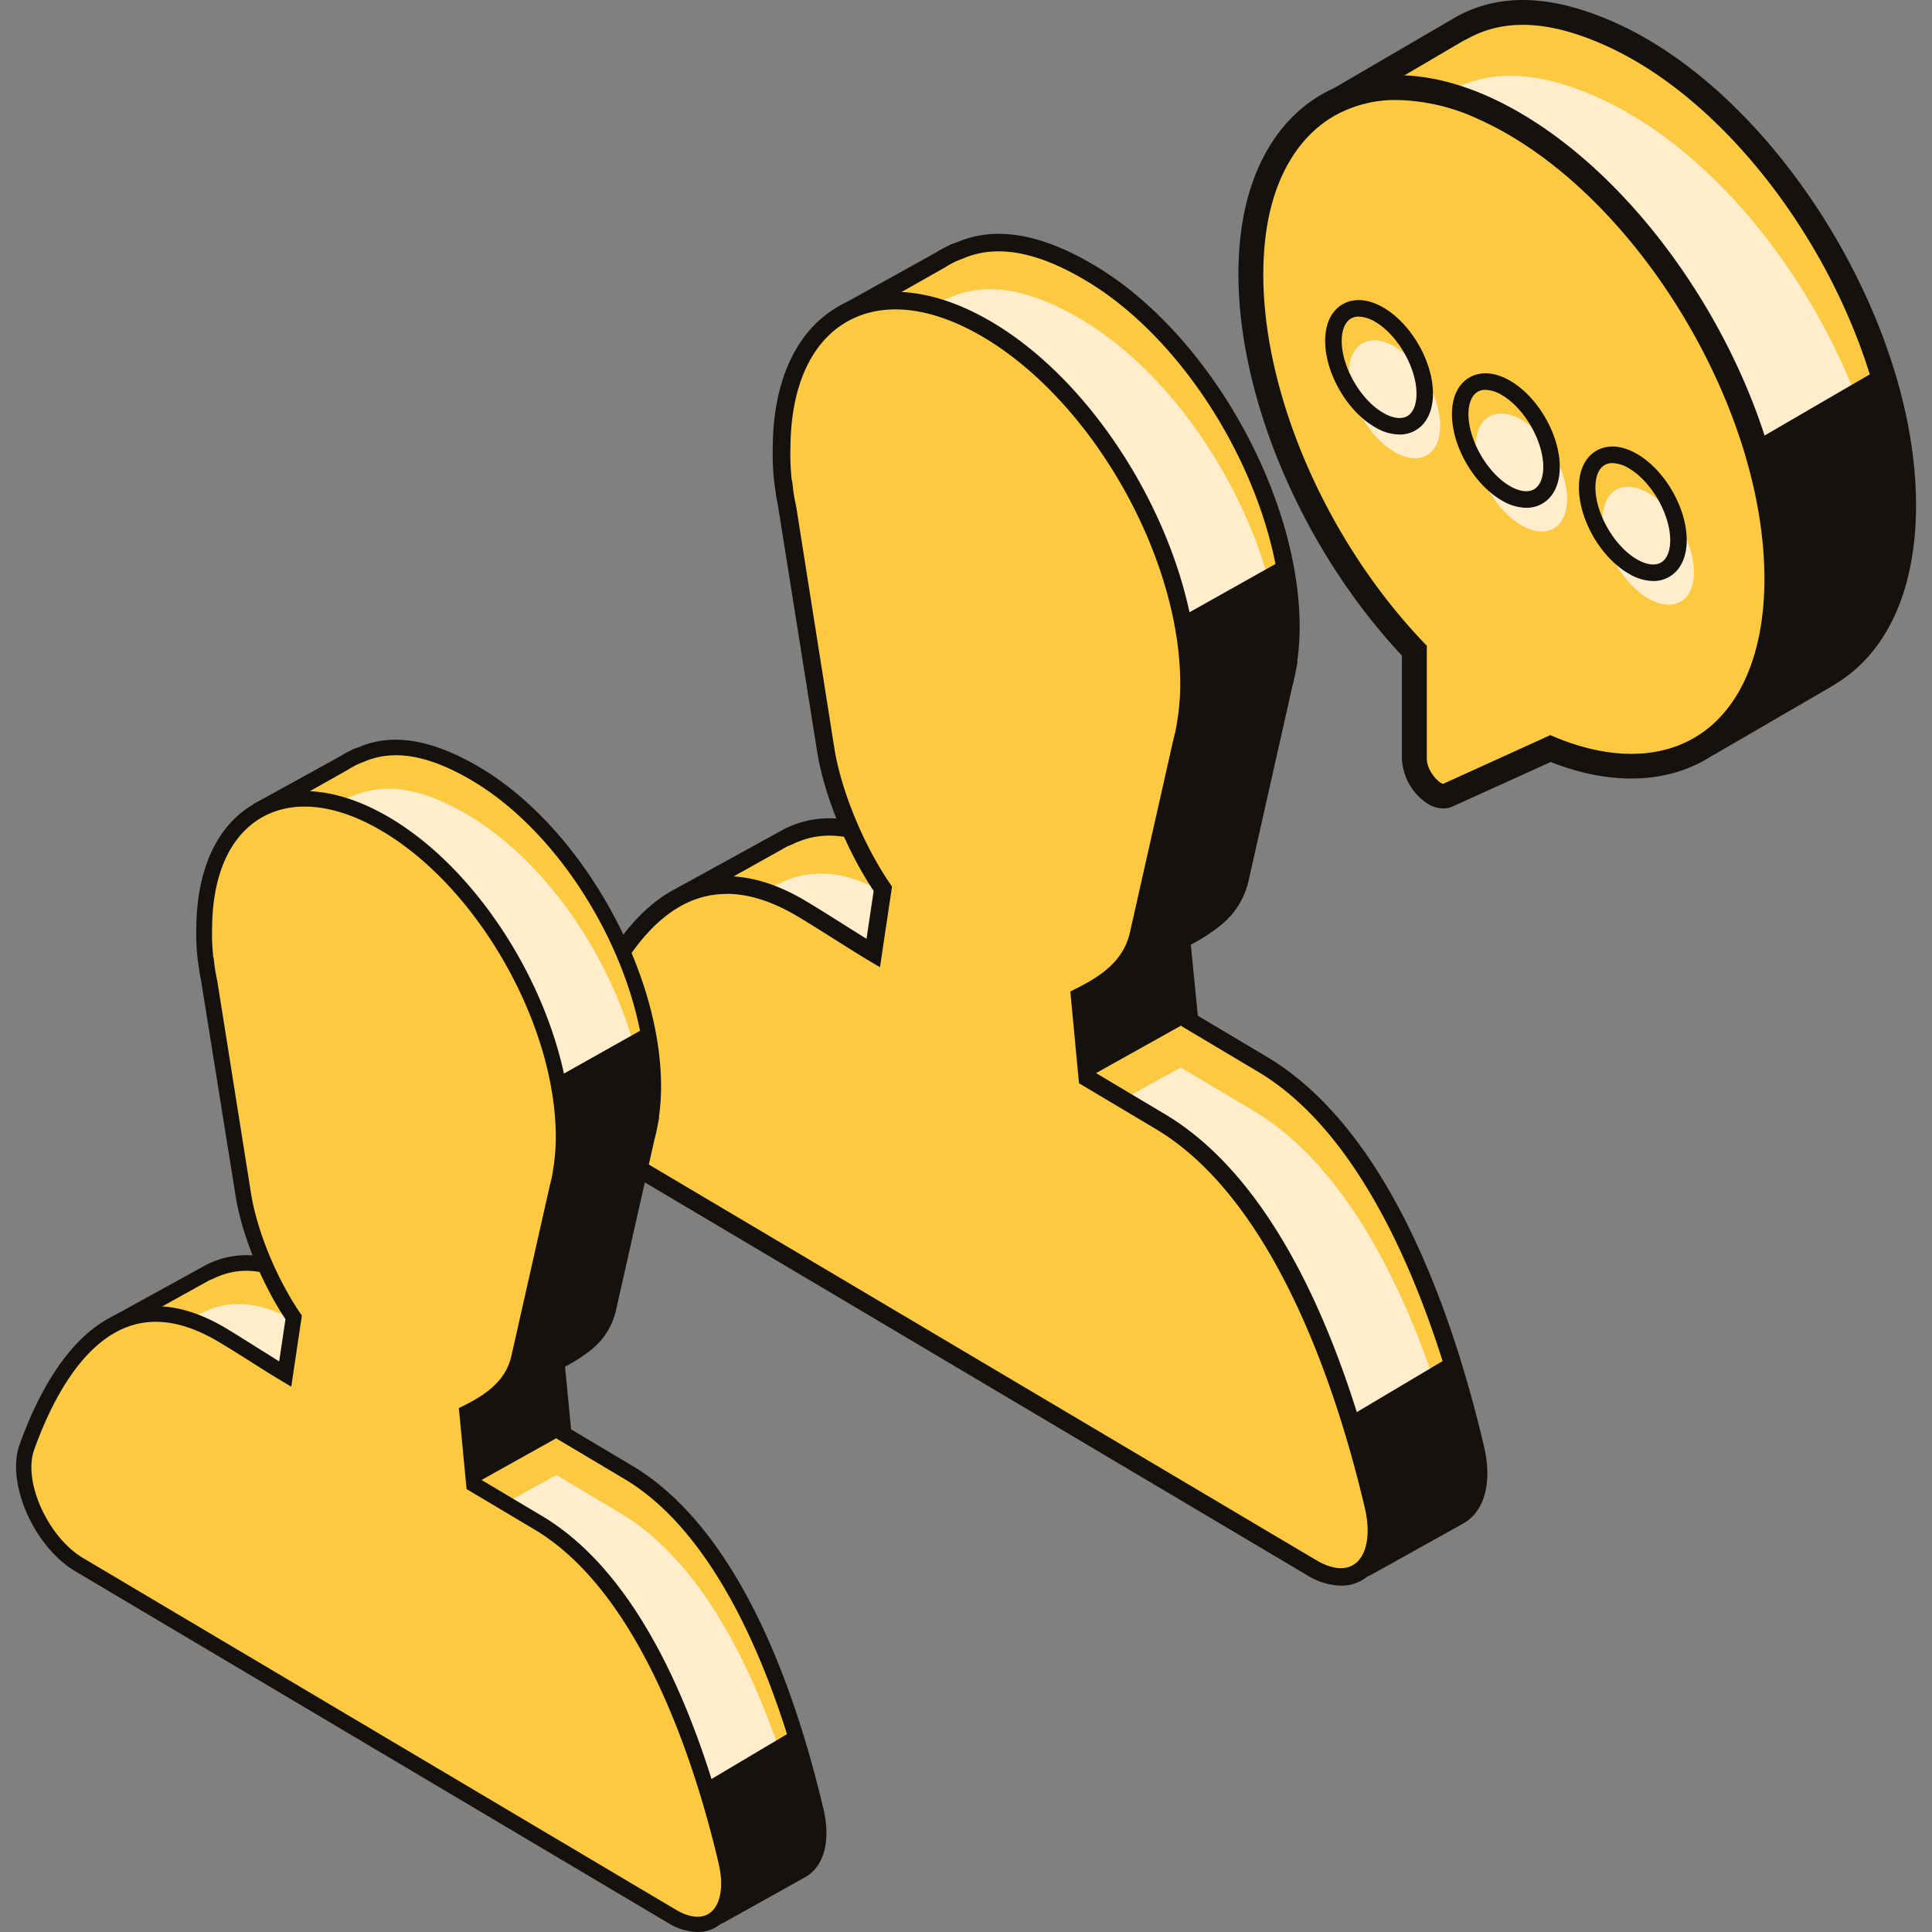 <svg id="Livello_1" data-name="Livello 1" xmlns="http://www.w3.org/2000/svg" viewBox="0 0 500 500"><rect x="0" y="0" width="500" height="500" fill="#808080" stroke="none"/><defs><style>.cls-1{fill:#fcc940;}.cls-2{fill:#ffedcc;}.cls-3{fill:#15110e;}</style></defs><title>leveMetodo</title><path class="cls-1" d="M381.84,375c-7.45-31.72-23.69-80.83-55.26-99.55-6.05-3.59-14.15-8.44-18.77-11.18l-2-21.06a54.45,54.45,0,0,0,5.36-3l.22-.13.68-.49c4.41-2.94,7.75-6.52,9-12.79l2.51-11,8.65-38.56c.32-1.2.61-2.42.84-3.71l.22-1-.06,0a62.38,62.38,0,0,0,.84-9.29c.39-33.83-22.88-75.26-52-92.52-13.33-7.9-24.27-9.78-33.66-5.8l-1.31.43-.71.39a24.91,24.91,0,0,0-3.16,1.75L218.64,81l-1.33,2.72,12,9a61.39,61.39,0,0,0-.63,7.91,64.82,64.82,0,0,0,.33,9l.18.78.24,2.07c.23,1.84.49,2.85.84,4.71L240,178.65h0c1.6,10.93,7.42,25.71,14.88,36.64l-2.49,16.65c-4.59-2.72-12.81-8.11-18.78-11.66-12.34-7.31-21.39-7.76-29.65-3.73l-1.11.46L200,218.6l-.08.05-21.53,12,4.83,7.78a112.7,112.7,0,0,0-6.56,14.87c-3.72,10.33,4,27.87,15.33,34.56l85.25,50.56,3.7,2.19,65.88,39.07c.86,7.9,2.23,18.53,3,24.09a2.57,2.57,0,0,0,3.8,1.89l24-13.36h0C381.86,389.88,383.85,383.55,381.84,375Z"/><path class="cls-2" d="M379.6,387c-7.45-31.73-23.68-80.84-55.26-99.56-6-3.59-14.14-8.44-18.77-11.18L252.78,305.4l-4.34-32.49,24.44-15.37,29-6,1.64-8.53c4.41-2.93,5.13-6.36,6.42-12.63l11.46-2.58L330,189.2c.31-1.21.6-2.43.83-3.72l.22-1-.06,0a62.63,62.63,0,0,0,.84-9.29c.39-33.84-22.88-75.26-52-92.53-13.33-7.9-24.27-9.77-33.66-5.79l-1.31.43-.71.39A23.66,23.66,0,0,0,241,79.42L216.4,93l-1.33,2.71,12,9a65.18,65.18,0,0,0-.63,7.91,68.09,68.09,0,0,0,.33,9l.18.78.24,2.07c.23,1.84.49,2.86.84,4.71l9.76,61.47h0c1.6,10.93,7.43,25.71,14.88,36.64L250.17,244c-4.58-2.72-12.81-8.11-18.78-11.65-12.33-7.32-21.39-7.76-29.65-3.73l-1.11.45-2.86,1.6-.08,0-21.52,12,4.83,7.78a112,112,0,0,0-6.56,14.87c-3.73,10.33,4,27.87,15.32,34.57L275,350.43l3.7,2.2,65.88,39.06c.87,7.9,2-.29,2.7,5.27a2.57,2.57,0,0,0,3.8,1.89l17.51-1.26.74-8.06C373.62,387.13,381.62,395.59,379.6,387Z"/><path class="cls-3" d="M352.33,408.23a4.91,4.91,0,0,1-2.18-.51,4.83,4.83,0,0,1-2.61-3.68c-.69-5.3-2-15.23-2.85-23L190.84,289.79c-12.13-7.19-20.36-26-16.3-37.28a116.33,116.33,0,0,1,6.08-14l-5.4-8.7,27.89-15.34c9.37-4.57,19.48-3.36,31.68,3.87,3.2,1.9,7.06,4.34,10.66,6.61,1.85,1.17,3.63,2.3,5.23,3.28l1.84-12.39C245.33,205,239.43,190.31,237.77,179l-10-62.78c-.23-1.13-.41-2.07-.59-3.44l-.38-2.62a68.32,68.32,0,0,1-.39-9.53,65.52,65.52,0,0,1,.48-6.87l-12.43-9.37,2.47-5L242.15,65.4a25.6,25.6,0,0,1,3.31-1.81l.56-.32,1.71-.6c9.88-4.21,21.57-2.27,35.52,6,29.68,17.6,53.49,60,53.09,94.5a64.1,64.1,0,0,1-.63,8.09l.09.06-.5,2.62c-.24,1.26-.53,2.55-.87,3.81l-11.14,49.47c-1.59,7.72-6.18,11.63-10,14.18l-.59.43c-1.63,1.06-3.11,1.91-4.52,2.66L310,262.87l17.78,10.58c31.29,18.57,47.89,65.17,56.31,101,2.14,9.16.1,16.75-5.36,19.81l-24,13.37A4.87,4.87,0,0,1,352.33,408.23ZM181.58,231.45l4.27,6.88-.62,1.15a111.14,111.14,0,0,0-6.43,14.57c-3.36,9.34,4,25.71,14.35,31.84L349,378.29l.12,1.12c.86,7.88,2.23,18.5,3,24l24.44-13.15c3.56-2,4.8-7.82,3.15-14.82h0c-6.72-28.63-22.7-79.44-54.21-98.12l-19.76-11.77-2.29-23.75,1.39-.7a50.83,50.83,0,0,0,5.14-2.91l.8-.55c4.8-3.2,7.14-6.49,8.16-11.42L330,176.67c.32-1.23.6-2.4.82-3.63l.15-1a60,60,0,0,0,.81-8.95c.39-33.07-22.44-73.69-50.88-90.55-12.61-7.48-23-9.34-31.62-5.66l-1.8.72a23.81,23.81,0,0,0-3,1.66L220.17,83l11.55,8.71L231.54,93a61.44,61.44,0,0,0-.6,7.63,63.3,63.3,0,0,0,.31,8.7l.13.51.29,2.33c.16,1.22.33,2.08.53,3.11l.28,1.44,9.77,61.53c1.61,11,7.45,25.35,14.52,35.72l.5.74-3.12,20.86-2.89-1.72c-2.15-1.28-5.1-3.14-8.23-5.12-3.57-2.25-7.38-4.65-10.56-6.54-10.91-6.47-19.4-7.59-27.5-3.64l-1.24.51Z"/><path class="cls-1" d="M355.42,389.71C348,358,331.74,308.88,300.16,290.16c-6.05-3.59-14.15-8.44-18.77-11.18l-2-21.06c6.16-3.08,13.47-7.55,15.3-16.45l2.51-11,8.65-38.56c.32-1.2.61-2.42.84-3.71l.22-1-.06,0a62.38,62.38,0,0,0,.84-9.29c.39-33.83-22.88-75.26-52-92.52s-53-3.82-53.42,30a66.42,66.42,0,0,0,.33,9l.18.78.24,2.07c.23,1.84.49,2.85.84,4.71l9.75,61.47h0c1.6,10.93,7.42,25.71,14.88,36.64L226,246.69c-4.58-2.72-12.81-8.11-18.78-11.66-31.66-18.77-48.85,10.51-57,33-3.72,10.33,4,27.87,15.33,34.56l85.25,50.56,3.7,2.19,85,50.39C350.78,412.42,358.84,404.28,355.42,389.71Z"/><path class="cls-3" d="M347,410.36a17.32,17.32,0,0,1-8.69-2.68L164.42,304.54c-12.13-7.2-20.36-26-16.3-37.28,5.28-14.63,14.82-33.25,30.34-38.83,9.13-3.27,19.19-1.71,29.91,4.65,3.18,1.89,7,4.3,10.58,6.56l5.3,3.33,1.85-12.39c-7.2-10.83-13.09-25.52-14.75-36.85l-10-62.8c-.23-1.13-.42-2.06-.59-3.43l-.38-2.61a69.9,69.9,0,0,1-.39-9.53c.21-17.21,6.28-30,17.1-36.12s24.94-4.6,39.75,4.18c29.68,17.61,53.49,60,53.09,94.5a63.11,63.11,0,0,1-.62,8l.11.07-.54,2.68c-.22,1.24-.52,2.53-.85,3.79L296.86,242c-1.83,8.93-8.48,13.79-15.1,17.27l1.78,18.38,17.78,10.59c31.3,18.55,47.89,65.16,56.31,101h0c2,8.56.4,15.73-4.29,19.17A10.45,10.45,0,0,1,347,410.36Zm-159-179a23.66,23.66,0,0,0-8,1.38c-13.87,5-22.67,22.38-27.61,36.1-3.37,9.34,4,25.71,14.35,31.84L340.66,403.78c4,2.38,7.56,2.71,10,.93,3.13-2.3,4.11-7.85,2.55-14.48-6.72-28.63-22.7-79.44-54.21-98.12l-19.76-11.77L277,256.59l1.4-.7c6.38-3.18,12.51-7.19,14.09-14.88l11.17-49.59c.32-1.22.6-2.39.82-3.62l.15-1a60,60,0,0,0,.81-8.95c.38-33.06-22.43-73.68-50.88-90.55-13.34-7.91-25.83-9.39-35.21-4.13s-14.6,16.7-14.78,32.22a63.39,63.39,0,0,0,.31,8.71l.14.51.28,2.33c.15,1.22.33,2.06.53,3.08l.29,1.47L215.83,193c1.62,11,7.45,25.35,14.52,35.72l.5.74-3.11,20.85-2.9-1.71c-2.17-1.29-5.14-3.17-8.31-5.16-3.54-2.24-7.32-4.63-10.48-6.5C199.69,233.21,193.66,231.32,188,231.32Z"/><polygon class="cls-3" points="334.33 167.62 332.32 144.7 305.87 159.56 308.89 175.43 297.07 232.67 296.3 233.11 293.28 245.45 283.45 256.29 279.36 257.92 281.39 278.98 307.81 264.23 305.78 243.17 317.71 236.39 321.74 222.53 323.15 217.71 334.33 167.62"/><polygon class="cls-3" points="349.19 366.61 374.63 351.49 381.43 370.38 382.44 382.22 380.35 391.29 353.59 405.64 356.21 394.56 350.96 371.14 349.19 366.61"/><path class="cls-1" d="M211.23,468.78c-6.57-28-20.89-71.29-48.73-87.81-5.34-3.16-12.48-7.44-16.56-9.86l-1.79-18.57a46.75,46.75,0,0,0,4.73-2.69l.19-.1.6-.44c3.89-2.59,6.84-5.75,8-11.28l2.22-9.7,7.63-34c.28-1.06.53-2.14.74-3.27l.19-.87,0,0a55,55,0,0,0,.74-8.19c.35-29.85-20.18-66.38-45.85-81.6-11.76-7-21.41-8.63-29.69-5.12l-1.16.38-.63.35A21.49,21.49,0,0,0,89,197.5l-21.71,12-1.17,2.39,10.57,8a56.6,56.6,0,0,0-.55,7,58.85,58.85,0,0,0,.29,7.92l.16.69.21,1.82c.21,1.62.43,2.52.74,4.16l8.61,54.21h0c1.41,9.64,6.55,22.68,13.12,32.32l-2.19,14.68c-4-2.4-11.3-7.15-16.57-10.28-10.88-6.45-18.86-6.84-26.15-3.28l-1,.4-2.53,1.4-.07,0-19,10.57,4.26,6.86a100.71,100.71,0,0,0-5.79,13.12C27,370.57,33.84,386,43.8,391.94L119,436.53l3.26,1.94,58.1,34.45c.77,7,2,16.35,2.62,21.25a2.25,2.25,0,0,0,3.35,1.66l21.16-11.78h0C211.25,481.94,213,476.36,211.23,468.78Z"/><path class="cls-2" d="M209.26,479.39c-6.57-28-20.89-71.29-48.74-87.81-5.33-3.16-12.47-7.43-16.55-9.85L97.4,407.43l-3.82-28.66,21.55-13.55,25.55-5.33,1.44-7.52c3.89-2.59,4.53-5.62,5.67-11.14l10.1-2.28,7.63-34c.28-1.06.53-2.15.74-3.28l.19-.86-.06,0a53.6,53.6,0,0,0,.74-8.19c.35-29.84-20.18-66.38-45.85-81.6-11.75-7-21.4-8.63-29.68-5.12l-1.16.38-.63.35A24.19,24.19,0,0,0,87,208.11l-21.71,12-1.17,2.39,10.57,8a56.28,56.28,0,0,0-.55,7,58.85,58.85,0,0,0,.29,7.92l.16.69.21,1.83c.2,1.62.43,2.51.74,4.15l8.6,54.21h0c1.41,9.64,6.55,22.67,13.12,32.31l-2.19,14.68c-4-2.39-11.3-7.15-16.57-10.27-10.88-6.46-18.86-6.85-26.15-3.29l-1,.4-2.53,1.4-.07,0-19,10.57L34.09,359a98.6,98.6,0,0,0-5.78,13.11c-3.29,9.11,3.56,24.58,13.52,30.48L117,447.14l3.27,1.94,58.1,34.45c.77,7,1.74-.25,2.39,4.65a2.25,2.25,0,0,0,3.35,1.66l15.44-1.11.65-7.11C204,479.51,211,487,209.26,479.39Z"/><path class="cls-3" d="M185.2,498.12a4.29,4.29,0,0,1-1.91-.45,4.23,4.23,0,0,1-2.3-3.24c-.62-4.68-1.75-13.44-2.52-20.3L42.78,393.66c-10.7-6.35-18-22.94-14.38-32.88a103.35,103.35,0,0,1,5.36-12.36L29,340.75l24.6-13.53c8.26-4,17.18-3,27.94,3.41,2.82,1.68,6.22,3.83,9.4,5.83,1.63,1,3.21,2,4.61,2.9l1.63-10.94c-6.35-9.54-11.55-22.5-13-32.5l-8.83-55.36c-.2-1-.37-1.83-.52-3l-.34-2.31a60.69,60.69,0,0,1-.34-8.4,57.22,57.22,0,0,1,.42-6.06l-11-8.27L65.77,208,88,195.75a22.77,22.77,0,0,1,2.92-1.6l.49-.28,1.51-.53c8.72-3.71,19-2,31.33,5.3,26.18,15.52,47.18,52.91,46.83,83.34a56.24,56.24,0,0,1-.56,7.14l.08.05-.45,2.31c-.2,1.11-.46,2.25-.76,3.36l-9.83,43.63c-1.4,6.81-5.44,10.26-8.81,12.5l-.52.39c-1.44.93-2.75,1.68-4,2.34l1.57,16.21,15.68,9.34c27.6,16.37,42.24,57.47,49.66,89.07,1.9,8.08.09,14.77-4.72,17.47L187.3,497.58A4.32,4.32,0,0,1,185.2,498.12ZM34.61,342.2l3.76,6.07-.54,1a97,97,0,0,0-5.67,12.85c-3,8.24,3.54,22.67,12.66,28.08l137.41,81.49.11,1c.76,6.95,2,16.32,2.61,21.21l21.56-11.61c3.13-1.76,4.23-6.89,2.78-13.06h0c-5.93-25.25-20-70.07-47.81-86.55l-17.43-10.37-2-20.95,1.22-.62a41.83,41.83,0,0,0,4.53-2.57l.71-.48c4.24-2.83,6.3-5.73,7.2-10.08l9.85-43.73c.29-1.09.53-2.12.72-3.2l.13-.86a52.09,52.09,0,0,0,.72-7.89c.34-29.17-19.79-65-44.87-79.86-11.13-6.6-20.25-8.24-27.89-5l-1.59.63a22.07,22.07,0,0,0-2.67,1.47l-21.45,12.1L78.83,219l-.16,1.16a62.78,62.78,0,0,0-.25,14.41l.12.45.25,2.05c.14,1.08.29,1.84.47,2.75l.24,1.27,8.62,54.27c1.42,9.71,6.57,22.36,12.8,31.5l.45.65-2.75,18.4-2.56-1.52c-1.89-1.13-4.49-2.76-7.26-4.51-3.14-2-6.51-4.1-9.31-5.77-9.62-5.7-17.11-6.69-24.25-3.21l-1.09.45Z"/><path class="cls-1" d="M187.93,481.79c-6.57-28-20.89-71.29-48.73-87.81-5.34-3.16-12.48-7.44-16.56-9.86l-1.79-18.57c5.43-2.72,11.88-6.66,13.49-14.51l2.22-9.7,7.63-34c.28-1.06.53-2.14.74-3.27l.19-.87-.05,0a56.38,56.38,0,0,0,.74-8.19c.35-29.85-20.18-66.38-45.86-81.6S53.19,210,52.84,239.84a58.85,58.85,0,0,0,.29,7.92l.16.69.21,1.82c.21,1.62.43,2.52.74,4.16l8.61,54.21h0C64.26,318.28,69.4,331.32,76,341l-2.19,14.68c-4-2.4-11.3-7.15-16.57-10.28C29.29,328.81,14.13,354.63,7,374.47,3.7,383.58,10.54,399.05,20.5,405l75.19,44.59L99,451.48l74.94,44.43C183.84,501.82,191,494.63,187.93,481.79Z"/><path class="cls-3" d="M180.53,500a15.27,15.27,0,0,1-7.66-2.36l-153.39-91c-10.71-6.35-18-22.94-14.38-32.88,4.65-12.91,13.07-29.33,26.76-34.25,8-2.89,16.92-1.51,26.38,4.1,2.81,1.67,6.18,3.8,9.33,5.79,1.66,1,3.26,2.06,4.68,2.93l1.63-10.93c-6.35-9.55-11.55-22.5-13-32.5L52,253.55c-.19-1-.36-1.82-.51-3l-.34-2.31a60.69,60.69,0,0,1-.34-8.4c.18-15.18,5.54-26.5,15.08-31.86s22-4.06,35.06,3.68c26.18,15.53,47.18,52.92,46.83,83.35a55.34,55.34,0,0,1-.56,7.09l.1.05-.48,2.37c-.19,1.1-.45,2.23-.74,3.34l-9.84,43.65c-1.62,7.87-7.48,12.16-13.32,15.22l1.57,16.21,15.67,9.34c27.61,16.37,42.25,57.47,49.67,89.07h0c1.77,7.55.35,13.87-3.79,16.9A9.19,9.19,0,0,1,180.53,500ZM40.3,342.08a20.74,20.74,0,0,0-7.09,1.23C21,347.7,13.22,363,8.86,375.14c-3,8.24,3.54,22.68,12.66,28.09l153.39,91c3.55,2.11,6.68,2.39,8.82.82,2.77-2,3.63-6.92,2.26-12.76-5.93-25.25-20-70.07-47.82-86.55l-17.42-10.37-2-20.95,1.22-.62c5.64-2.81,11-6.35,12.43-13.12l9.86-43.74c.28-1.08.53-2.11.72-3.19l.13-.87a52.09,52.09,0,0,0,.72-7.89c.34-29.16-19.79-65-44.87-79.86-11.77-7-22.79-8.29-31.06-3.65s-12.88,14.73-13,28.42a56.53,56.53,0,0,0,.28,7.68l.12.45.25,2c.13,1.08.28,1.82.46,2.72l.25,1.3,8.62,54.27c1.42,9.7,6.57,22.35,12.8,31.5l.44.65-2.74,18.4-2.56-1.52c-1.91-1.13-4.53-2.79-7.32-4.55-3.13-2-6.47-4.08-9.25-5.73C50.58,343.75,45.26,342.08,40.3,342.08Z"/><polygon class="cls-3" points="169.34 285.91 167.56 265.69 144.23 278.8 146.9 292.8 136.47 343.28 135.79 343.67 133.12 354.55 124.46 364.11 120.85 365.55 122.64 384.12 145.94 371.11 144.15 352.54 154.67 346.56 158.23 334.34 159.47 330.09 169.34 285.91"/><polygon class="cls-3" points="182.44 461.41 204.88 448.08 210.88 464.74 211.77 475.18 209.92 483.18 186.32 495.83 188.63 486.07 184 465.41 182.44 461.41"/><path class="cls-1" d="M492.62,130.72c0-46.36-34.76-103.4-75.82-121.86C401.57,2,389,1.35,378.4,7.13l-1.28.65,0,0-.27.16L343.46,27.54a3,3,0,0,0-.89,4.35l14,19c-.46,33.17,17.12,72.06,42.27,98.45v27.89c0,5.19,5.32,11,8.67,9.49l22.43-10.16L438.05,191a3.27,3.27,0,0,0,4.49,1.23l29.86-17.37v-.05C484.87,167.79,492.62,152.56,492.62,130.72Z"/><path class="cls-2" d="M489.42,147.12c0-46.36-34.76-103.4-75.82-121.86-15.23-6.85-27.82-7.51-38.4-1.73l-1.28.65-.05,0-.27.16L340.26,43.94a3,3,0,0,0-.89,4.35l14,19c-.47,33.17,17.11,72.06,42.26,98.45v27.89c0,5.19,18.32-6.31,21.68-7.83l9.42,7.16,8.94-8.47,20.92-.4V171.76C469.06,164.74,489.42,169,489.42,147.12Z"/><path class="cls-3" d="M440.91,195.87a6.31,6.31,0,0,1-1.72-.23,6.41,6.41,0,0,1-3.94-3.08l-6.67-11.91-19.75,8.95a7,7,0,0,1-6.79-.85,14.8,14.8,0,0,1-6.41-11.56V150.57c-25.88-27.63-42.35-66.1-42.27-98.67L340,33.79a6.17,6.17,0,0,1,1.85-9L377,4.28c11.35-6.2,24.84-5.67,41.16,1.65,41.4,18.62,77.71,76.93,77.71,124.79,0,21.42-7.16,37.63-20.22,45.9v0l-1.59,1L444.15,195A6.37,6.37,0,0,1,440.91,195.87Zm-9.61-23.49,9.54,17.05,30-17.41c12-6.76,18.59-21.42,18.59-41.3,0-45.66-34.55-101.23-73.93-118.94-14.36-6.46-26-7.07-35.55-1.84l-1.36.69L345.09,30.3l14.7,19.52,0,1.08c-.44,31.09,16.2,69.75,41.38,96.19l.89.93v29.17c0,3.26,3.16,6.52,4.3,6.53Z"/><path class="cls-1" d="M459.8,149.8C459.8,103.45,425,46.4,384,27.94c-30.59-13.75-55.68.07-59.69,33C320,95.83,338.55,139.56,366,168.38v27.89c0,5.19,5.32,11,8.68,9.49l26.56-12C434.32,207.47,459.8,189.47,459.8,149.8Z"/><path class="cls-3" d="M373.51,209.22a8,8,0,0,1-4.3-1.39,14.76,14.76,0,0,1-6.4-11.56V169.66C334.12,139,317,94.32,321.11,60.54c2.05-16.81,9.58-29.69,21.22-36.26,11.81-6.66,27.06-6.41,42.95.74C426.69,43.63,463,101.94,463,149.8c0,20.95-6.94,37.12-19.54,45.53-11.26,7.51-26.18,8.16-42.14,1.88L376,208.68A6.06,6.06,0,0,1,373.51,209.22Zm-12-183.34a32.25,32.25,0,0,0-16,4c-9.82,5.54-16.22,16.71-18,31.45-3.94,32.36,12.87,75.48,40.86,104.86l.89.93v29.17c0,3.27,3.16,6.53,4.29,6.54l27.67-12.58,1.29.54c14.42,6,27.73,5.71,37.44-.77,10.76-7.19,16.68-21.46,16.68-40.2,0-45.66-34.54-101.24-73.92-118.94A52.06,52.06,0,0,0,361.52,25.88Z"/><polygon class="cls-3" points="453.89 114.33 486.93 95.12 492.62 112.2 492.62 141.03 489.42 156.34 465.21 180.18 445.73 189.43 459.8 160.96 459.8 130.71 453.89 114.33"/><path class="cls-2" d="M372.72,110.16c0,7.54-5.29,10.59-11.81,6.82s-11.82-12.93-11.82-20.47,5.29-10.59,11.82-6.82S372.72,102.62,372.72,110.16Z"/><path class="cls-3" d="M362.19,112.46a12.69,12.69,0,0,1-6.35-1.91c-7.23-4.16-12.89-14-12.89-22.31,0-4.44,1.61-7.82,4.53-9.5s6.65-1.39,10.49.83c7.23,4.16,12.88,14,12.88,22.31,0,4.44-1.61,7.82-4.53,9.5A8.06,8.06,0,0,1,362.19,112.46ZM351.62,81.94a3.92,3.92,0,0,0-2,.5c-1.51.87-2.39,3-2.39,5.8,0,6.73,4.92,15.26,10.75,18.61,2.43,1.41,4.68,1.71,6.22.84s2.39-3,2.39-5.81c0-6.73-4.92-15.25-10.74-18.62A8.77,8.77,0,0,0,351.62,81.94Z"/><path class="cls-2" d="M405.56,129.11c0,7.54-5.29,10.59-11.82,6.83S381.92,123,381.92,115.47s5.29-10.59,11.82-6.83S405.56,121.58,405.56,129.11Z"/><path class="cls-3" d="M395,131.42a12.85,12.85,0,0,1-6.35-1.91c-7.22-4.17-12.89-14-12.89-22.32,0-4.44,1.61-7.81,4.53-9.5s6.66-1.39,10.5.83c7.22,4.17,12.88,14,12.88,22.32,0,4.44-1.61,7.81-4.53,9.5A8.2,8.2,0,0,1,395,131.42Zm-10.57-30.53a4,4,0,0,0-2,.5c-1.52.88-2.4,3-2.4,5.8,0,6.73,4.93,15.26,10.76,18.62,2.43,1.41,4.69,1.7,6.21.83s2.4-3,2.4-5.8c0-6.73-4.93-15.26-10.75-18.62A8.68,8.68,0,0,0,384.45,100.89Z"/><path class="cls-2" d="M438.39,148.07c0,7.53-5.29,10.59-11.82,6.82S414.76,142,414.76,134.42s5.29-10.59,11.81-6.82S438.39,140.53,438.39,148.07Z"/><path class="cls-3" d="M427.85,150.37a12.79,12.79,0,0,1-6.34-1.91c-7.23-4.17-12.89-14-12.89-22.31,0-4.45,1.61-7.82,4.53-9.51s6.65-1.39,10.49.83c7.23,4.17,12.88,14,12.88,22.32,0,4.44-1.61,7.81-4.53,9.5A8.17,8.17,0,0,1,427.85,150.37Zm-10.57-30.52a4,4,0,0,0-2,.49c-1.52.88-2.39,3-2.39,5.81,0,6.73,4.92,15.25,10.75,18.61,2.44,1.41,4.69,1.71,6.22.83s2.39-3,2.39-5.8c0-6.73-4.92-15.25-10.74-18.62A8.66,8.66,0,0,0,417.28,119.85Z"/></svg>